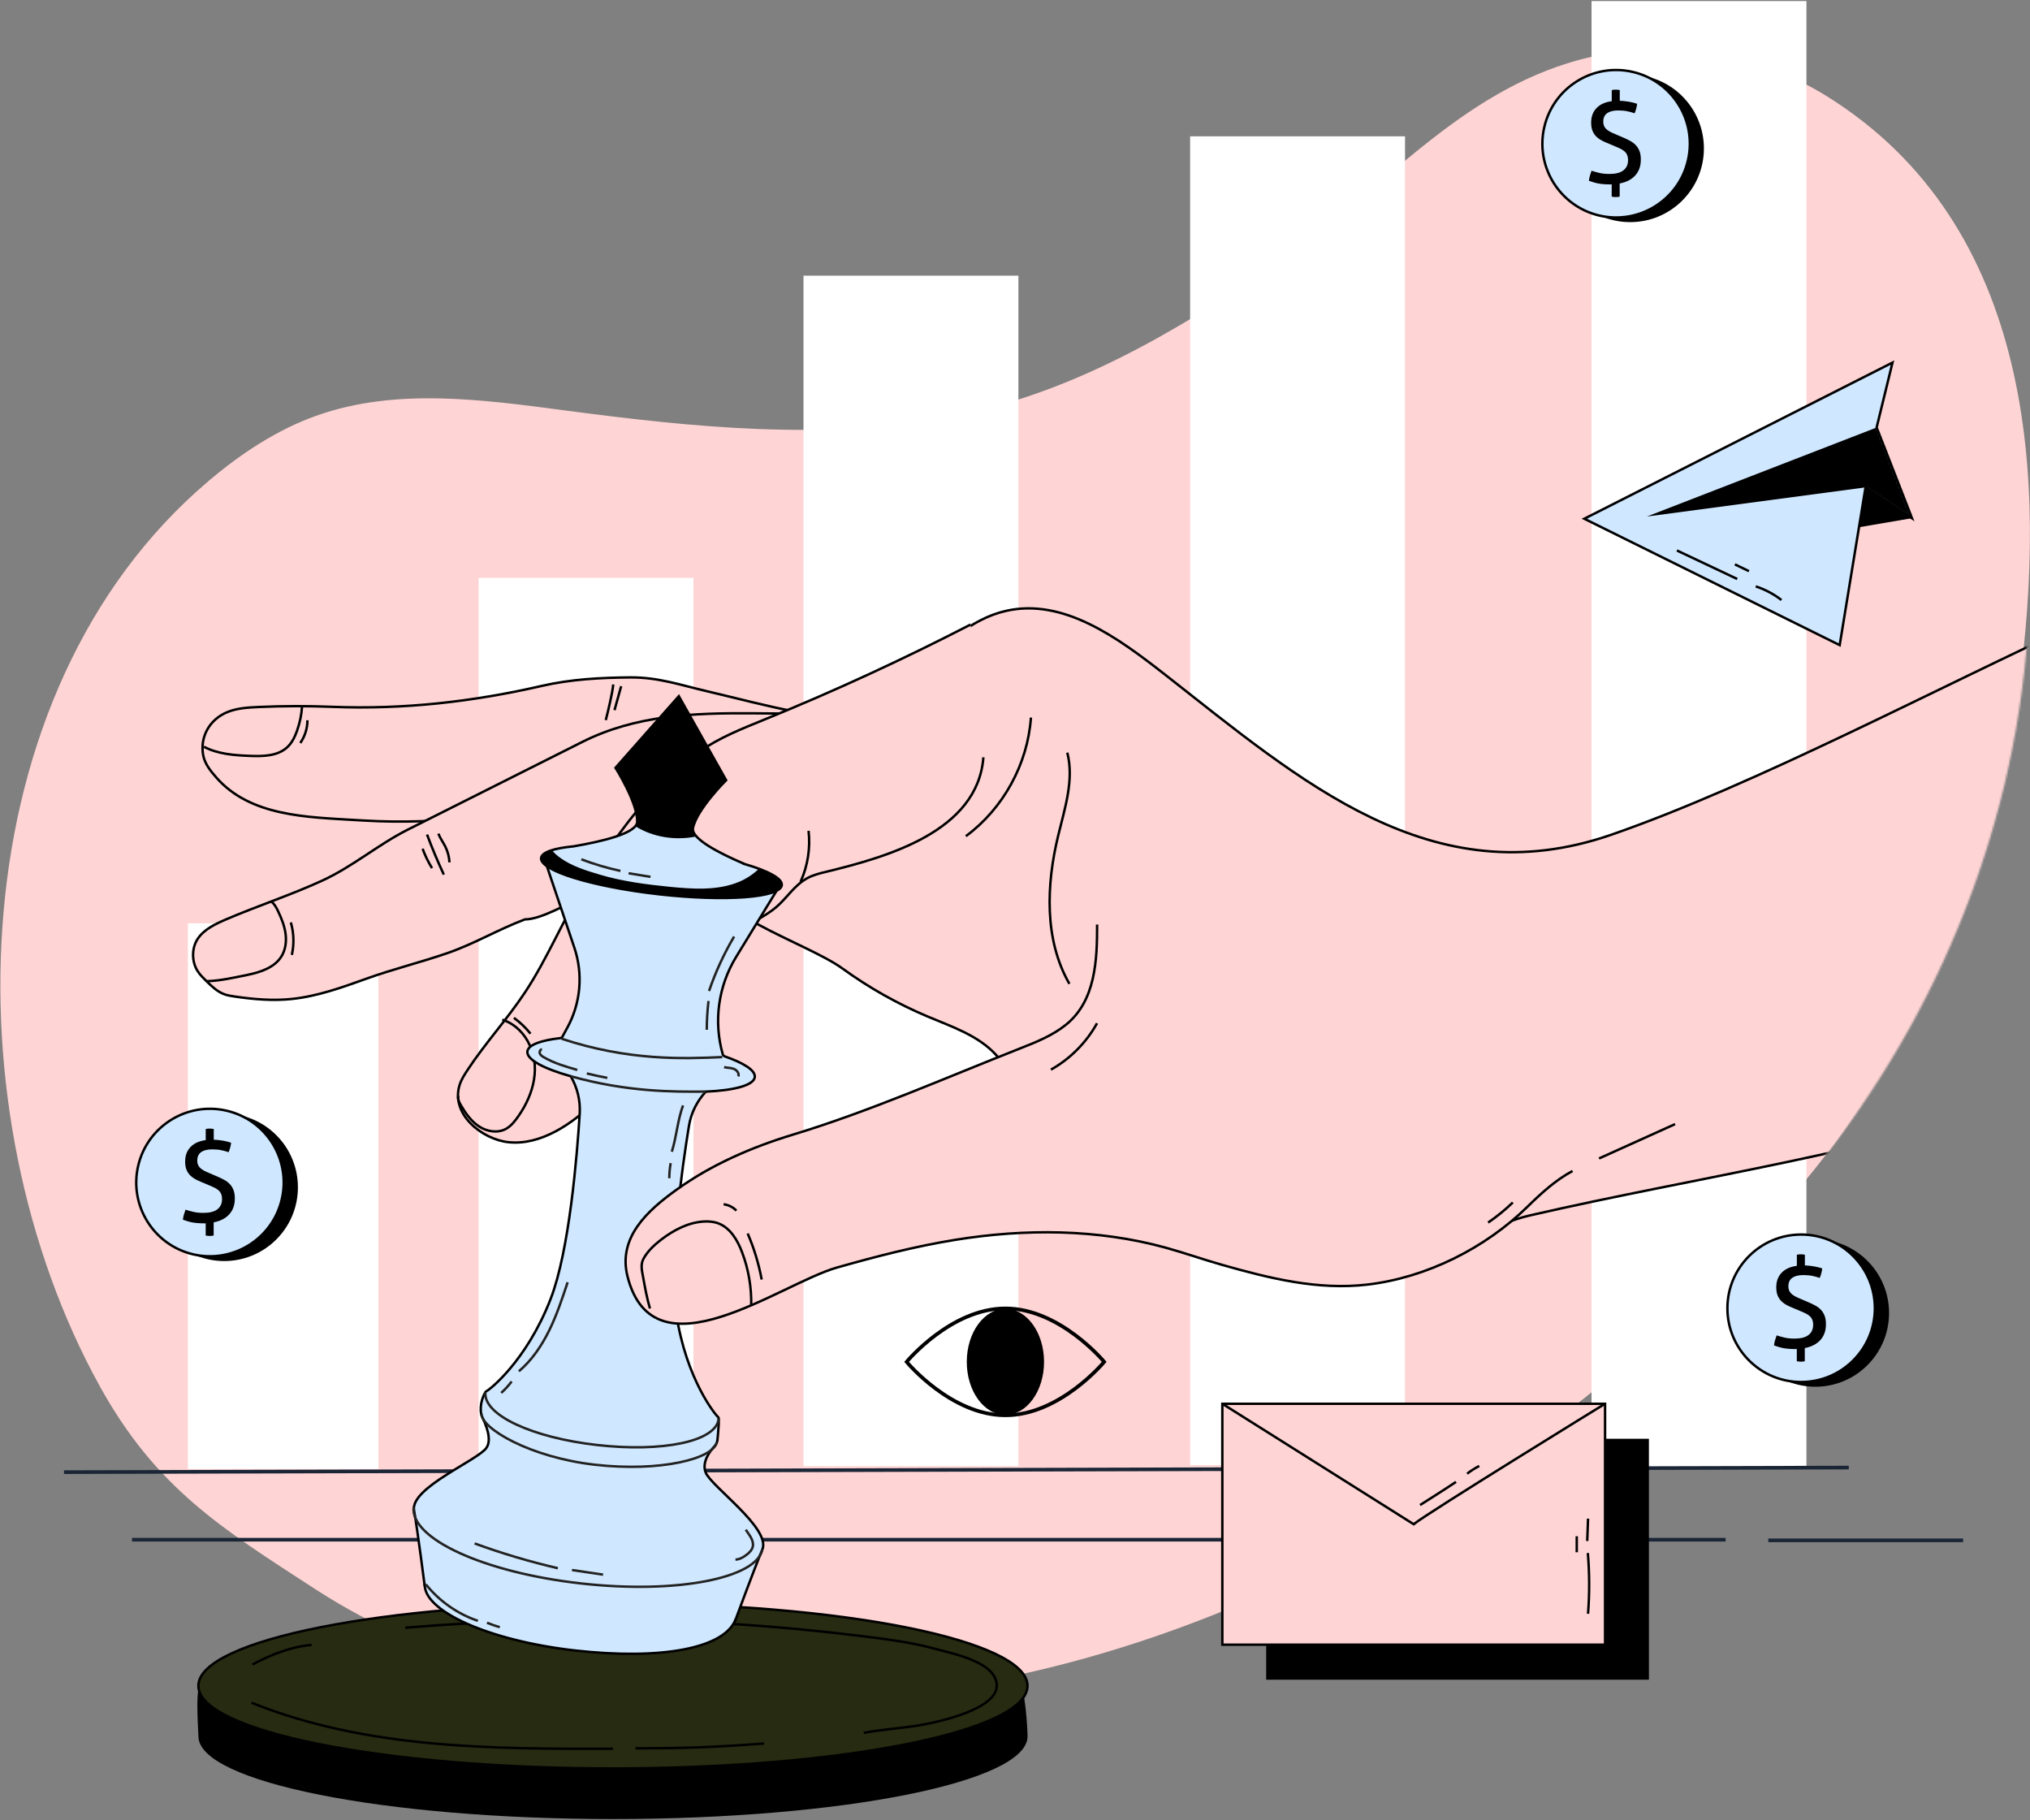 <?xml version="1.0" encoding="UTF-8"?> <svg xmlns="http://www.w3.org/2000/svg" width="1081" height="969" viewBox="0 0 1081 969" fill="none"><rect x="0" y="0" width="1081" height="969" fill="#808080" stroke="none"/><path d="M53.039 737.86C-27.085 592.874 -22.447 369.242 111.059 256.104C128.292 241.514 147.416 228.791 168.717 221.25C210.748 206.35 256.926 212.725 301.134 218.555C368.95 227.495 438.19 234.673 505.41 222.079C571.048 209.771 626.218 176.524 680.532 139.882C732.722 104.692 772.784 52.994 834.95 33.611C880.636 19.359 932.411 26.018 973.017 51.362C1083.36 120.214 1090.07 255.845 1075.01 366.935C1064.7 443.069 1019.79 553.693 972.447 614.693C843.243 781.109 622.59 911.039 407.25 904.794C362.653 903.498 317.693 901.84 274.288 891.552C236.584 882.612 200.435 867.168 167.887 846.1C117.615 813.527 83.073 792.2 53.065 737.912L53.039 737.86Z" fill="#FFD4D4"></path><path d="M70.295 819.772H918.907" stroke="#1A2536" stroke-width="1.944" stroke-miterlimit="10"></path><path d="M941.633 820.109H1045.39" stroke="#1A2536" stroke-width="1.944" stroke-miterlimit="10"></path><path d="M961.947 0.57H847.514V781.497H961.947V0.57Z" fill="white"></path><path d="M748.191 72.584H633.758V780.072H748.191V72.584Z" fill="white"></path><path d="M542.307 146.773H427.873V780.615H542.307V146.773Z" fill="white"></path><path d="M369.283 307.67H254.85V781.393H369.283V307.67Z" fill="white"></path><path d="M201.494 491.604H100.043V782.12H201.494V491.604Z" fill="white"></path><path d="M984.496 781.366L34.096 783.802" stroke="#1A2536" stroke-width="1.944" stroke-miterlimit="10"></path><path d="M547.183 924.488C547.183 948.795 448.349 968.489 326.427 968.489C204.504 968.489 105.67 948.795 105.67 924.488C105.67 920.886 103.494 897.461 107.614 894.118C131.195 874.864 222.617 880.487 326.427 880.487C430.236 880.487 520.155 875.486 542.467 895.076C546.043 898.212 547.183 921.119 547.183 924.488Z" fill="black"></path><path d="M326.399 941.565C448.319 941.565 547.155 921.866 547.155 897.564C547.155 873.263 448.319 853.563 326.399 853.563C204.479 853.563 105.643 873.263 105.643 897.564C105.643 921.866 204.479 941.565 326.399 941.565Z" fill="#262B11" stroke="black" stroke-width="1.296" stroke-miterlimit="10"></path><path d="M406.886 928.297C380.117 930.24 365.243 930.836 338.396 930.836" stroke="black" stroke-width="1.296" stroke-miterlimit="10"></path><path d="M215.83 866.624C290.513 860.586 369.782 860.068 458.069 871.003C471.492 872.662 484.967 874.294 498.027 877.896C507.356 880.462 530.782 884.867 530.782 897.513C530.782 910.159 499.478 916.974 488.906 918.684C479.292 920.239 469.548 920.809 459.96 922.597" stroke="black" stroke-width="1.296" stroke-miterlimit="10"></path><path d="M134.436 886.216C144.205 881.007 154.829 876.757 165.946 875.772" stroke="black" stroke-width="1.296" stroke-miterlimit="10"></path><path d="M326.399 931.097C261.667 931.2 194.914 931.097 133.914 906.557" stroke="black" stroke-width="1.296" stroke-miterlimit="10"></path><path d="M555.967 725.083C555.967 740.683 546.768 753.329 535.392 753.329C524.016 753.329 514.816 740.683 514.816 725.083C514.816 709.484 524.016 696.838 535.392 696.838C546.768 696.838 555.967 709.484 555.967 725.083Z" fill="black"></path><path d="M587.998 725.084C587.998 725.084 564.442 753.537 535.393 753.537C506.344 753.537 482.789 725.084 482.789 725.084C482.789 725.084 506.344 696.631 535.393 696.631C564.442 696.631 587.998 725.084 587.998 725.084Z" stroke="black" stroke-width="1.944" stroke-miterlimit="10"></path><path d="M994.45 726.833C1009.78 711.502 1009.78 686.645 994.45 671.313C979.119 655.982 954.262 655.982 938.93 671.313C923.599 686.645 923.599 711.502 938.93 726.833C954.262 742.165 979.119 742.165 994.45 726.833Z" fill="black"></path><path d="M959.124 735.813C980.806 735.813 998.383 718.236 998.383 696.554C998.383 674.872 980.806 657.295 959.124 657.295C937.442 657.295 919.865 674.872 919.865 696.554C919.865 718.236 937.442 735.813 959.124 735.813Z" fill="#CFE7FF" stroke="black" stroke-width="1.296" stroke-miterlimit="10"></path><path d="M956.819 718.216C956.612 718.268 956.456 718.268 956.327 718.268H955.964C954.694 718.268 953.58 718.216 952.543 718.138C951.533 718.061 950.574 717.931 949.719 717.776C948.838 717.62 948.008 717.413 947.179 717.154C946.376 716.92 945.547 716.635 944.691 716.35C944.769 715.469 944.951 714.562 945.21 713.629C945.469 712.722 945.78 711.841 946.091 710.986C947.464 711.427 948.889 711.841 950.366 712.178C951.818 712.515 953.606 712.696 955.653 712.696C958.97 712.696 961.457 712.049 963.09 710.753C964.722 709.457 965.526 707.669 965.526 705.389C965.526 704.249 965.344 703.29 965.008 702.538C964.671 701.761 964.152 701.087 963.453 700.517C962.753 699.947 961.898 699.429 960.835 698.962C959.773 698.496 958.529 697.952 957.13 697.356L954.202 696.138C952.984 695.645 951.869 695.101 950.859 694.505C949.848 693.909 948.967 693.184 948.216 692.354C947.464 691.525 946.894 690.541 946.479 689.4C946.065 688.26 945.883 686.913 945.883 685.332C945.883 682.196 946.816 679.657 948.708 677.662C950.6 675.666 953.295 674.422 956.845 673.956V668.048C957.467 667.892 958.141 667.814 958.918 667.814C959.721 667.814 960.473 667.892 961.12 668.048V673.723C962.831 673.8 964.489 673.982 966.148 674.267C967.78 674.552 969.205 674.915 970.372 675.355C970.164 677.066 969.724 678.75 969.024 680.408C967.936 679.994 966.666 679.657 965.241 679.346C963.815 679.035 962.183 678.879 960.317 678.879C957.752 678.879 955.782 679.372 954.409 680.331C953.036 681.315 952.336 682.818 952.336 684.84C952.336 685.824 952.517 686.654 952.88 687.379C953.243 688.079 953.787 688.727 954.487 689.271C955.186 689.815 956.042 690.307 957.052 690.774C958.037 691.214 959.177 691.707 960.421 692.225L962.727 693.21C964.178 693.832 965.5 694.453 966.692 695.101C967.858 695.749 968.869 696.527 969.698 697.408C970.527 698.289 971.175 699.351 971.641 700.569C972.108 701.787 972.341 703.264 972.341 705.026C972.341 708.473 971.356 711.297 969.387 713.448C967.417 715.625 964.645 717.05 961.069 717.75V724.746C960.732 724.824 960.395 724.902 960.032 724.928C959.669 724.979 959.333 724.979 958.996 724.979C958.633 724.979 958.27 724.979 957.907 724.928C957.544 724.876 957.182 724.824 956.819 724.746V718.242V718.216Z" fill="black"></path><path d="M147.148 659.912C162.479 644.58 162.479 619.723 147.148 604.391C131.816 589.06 106.959 589.06 91.627 604.391C76.296 619.723 76.296 644.58 91.627 659.912C106.959 675.243 131.816 675.243 147.148 659.912Z" fill="black"></path><path d="M150.022 638.623C155.003 617.521 141.933 596.377 120.831 591.396C99.729 586.415 78.585 599.485 73.604 620.587C68.624 641.689 81.693 662.833 102.795 667.814C123.897 672.795 145.041 659.725 150.022 638.623Z" fill="#CFE7FF" stroke="black" stroke-width="1.296" stroke-miterlimit="10"></path><path d="M109.53 651.282C109.323 651.334 109.167 651.334 109.037 651.334H108.675C107.405 651.334 106.291 651.282 105.254 651.205C104.243 651.127 103.285 650.997 102.43 650.842C101.548 650.686 100.719 650.479 99.89 650.22C99.087 649.987 98.257 649.702 97.402 649.417C97.48 648.536 97.662 647.629 97.921 646.696C98.18 645.789 98.491 644.908 98.802 644.053C100.175 644.493 101.6 644.908 103.077 645.245C104.529 645.581 106.317 645.763 108.364 645.763C111.681 645.763 114.168 645.115 115.801 643.819C117.433 642.524 118.237 640.736 118.237 638.455C118.237 637.315 118.055 636.356 117.718 635.605C117.382 634.827 116.863 634.154 116.164 633.584C115.464 633.013 114.609 632.495 113.546 632.029C112.484 631.562 111.24 631.018 109.841 630.422L106.913 629.204C105.695 628.712 104.58 628.168 103.57 627.572C102.559 626.95 101.678 626.25 100.927 625.421C100.175 624.592 99.605 623.607 99.19 622.467C98.776 621.327 98.594 619.979 98.594 618.398C98.594 615.263 99.527 612.723 101.419 610.728C103.311 608.733 106.006 607.489 109.556 607.022V601.114C110.178 600.959 110.851 600.881 111.629 600.881C112.432 600.881 113.158 600.959 113.831 601.114V606.789C115.542 606.867 117.2 607.048 118.859 607.333C120.491 607.618 121.916 607.981 123.083 608.422C122.875 610.132 122.435 611.816 121.735 613.475C120.647 613.06 119.377 612.723 117.952 612.412C116.526 612.101 114.894 611.946 113.028 611.946C110.463 611.946 108.493 612.438 107.12 613.397C105.746 614.382 105.047 615.885 105.047 617.906C105.047 618.891 105.228 619.72 105.591 620.445C105.954 621.145 106.498 621.793 107.198 622.337C107.897 622.881 108.752 623.374 109.763 623.84C110.748 624.281 111.888 624.773 113.132 625.291L115.438 626.276C116.889 626.898 118.211 627.52 119.403 628.168C120.569 628.816 121.58 629.593 122.409 630.474C123.238 631.355 123.886 632.417 124.352 633.635C124.819 634.853 125.052 636.33 125.052 638.092C125.052 641.539 124.067 644.364 122.098 646.514C120.128 648.691 117.356 650.116 113.78 650.816V657.813C113.443 657.89 113.106 657.968 112.743 657.994C112.38 658.046 112.043 658.046 111.707 658.046C111.344 658.046 110.981 658.046 110.618 657.994C110.255 657.942 109.893 657.89 109.53 657.813V651.308V651.282Z" fill="black"></path><path d="M878.069 766.027H674.26V894.299H878.069V766.027Z" fill="black"></path><path d="M854.721 747.395H650.912V875.666H854.721V747.395Z" fill="#FFD4D4" stroke="black" stroke-width="1.296" stroke-miterlimit="10"></path><path d="M854.695 747.395C854.695 747.395 760.215 805.466 752.804 811.53L650.912 747.395" stroke="black" stroke-width="1.296" stroke-miterlimit="10"></path><path d="M845.547 826.871C846.454 837.625 846.48 848.457 845.65 859.211" stroke="black" stroke-width="1.296" stroke-miterlimit="10"></path><path d="M845.213 820.469C845.368 816.504 845.498 812.514 845.653 808.549" stroke="black" stroke-width="1.296" stroke-miterlimit="10"></path><path d="M839.641 817.93V826.455" stroke="black" stroke-width="1.296" stroke-miterlimit="10"></path><path d="M756.201 801.32C756.201 801.32 770.557 792.25 775.351 788.985" stroke="black" stroke-width="1.296" stroke-miterlimit="10"></path><path d="M781.26 784.633C783.281 783.052 785.458 781.679 787.738 780.513" stroke="black" stroke-width="1.296" stroke-miterlimit="10"></path><path d="M948.168 287.847L1018.13 275.901L996.6 250.895L948.168 287.847Z" fill="black"></path><path d="M1007.77 193.056L843.658 276.186L979.652 343.483L993.412 259.498L1018.13 275.901L999.32 227.624L1007.77 193.056Z" fill="#CFE7FF"></path><mask id="mask0_5177_1567" style="mask-type:luminance" maskUnits="userSpaceOnUse" x="843" y="193" width="176" height="151"><path d="M1007.77 193.057L843.658 276.187L979.652 343.484L993.412 259.499L1018.13 275.902L999.32 227.625L1007.77 193.057Z" fill="white"></path></mask><g mask="url(#mask0_5177_1567)"><path d="M877.008 274.994L993.411 259.498L1028.91 294.299L1040.88 259.575L999.319 227.624L877.008 274.994Z" fill="black"></path></g><path d="M1007.77 193.056L843.658 276.186L979.652 343.483L993.412 259.498L1018.13 275.901L999.32 227.624L1007.77 193.056Z" stroke="black" stroke-width="1.296" stroke-miterlimit="10"></path><path d="M892.971 293.08C903.673 298.133 914.401 303.186 925.103 308.265" stroke="black" stroke-width="1.296" stroke-miterlimit="10"></path><path d="M934.953 312.206C939.877 313.813 944.541 316.274 948.635 319.462" stroke="black" stroke-width="1.296" stroke-miterlimit="10"></path><path d="M923.859 300.492C926.347 301.684 928.861 302.876 931.348 304.094" stroke="black" stroke-width="1.296" stroke-miterlimit="10"></path><mask id="mask1_5177_1567" style="mask-type:luminance" maskUnits="userSpaceOnUse" x="1" y="9" width="1080" height="896"><path d="M815.383 13.684C882.214 1.634 953.683 13.399 1000.79 61.831C1064.31 127.133 1083.41 229.88 1080.76 317.778C1077.55 425.733 1038.47 529.594 972.419 614.668C843.214 781.084 622.562 911.014 407.221 904.769C362.624 903.473 317.665 901.814 274.26 891.527C236.556 882.587 200.406 867.142 167.859 846.075C117.587 813.502 83.044 792.175 53.037 737.886C-1.511 639.208 -17.655 492.46 26.709 387.511C54.047 322.857 107.662 267.998 174.623 246.957C256.587 221.225 343.578 246.283 426.605 228.921C507.973 211.922 565.708 161.753 625.36 107.05C684.236 53.047 737.773 27.677 815.357 13.71L815.383 13.684Z" fill="white"></path></mask><g mask="url(#mask1_5177_1567)"><path d="M678.738 667.22C663.216 663.878 649.663 657.969 635.204 652.217C620.744 646.438 607.191 643.691 594.286 634.129C590.114 631.045 586.202 627.599 582.651 623.841C576.251 617.052 573.348 607.594 567.44 601.012C562.076 595.026 553.032 592.46 547.435 586.137C540.905 578.752 537.199 569.216 530.617 561.882C521.133 551.362 507.01 546.697 493.95 541.204C477.961 534.466 462.776 525.915 448.731 515.731C429.296 501.608 372.96 485.334 374.8 461.364C376.044 445.117 424.269 426.874 434.841 414.461C451.763 394.611 470.161 376.083 488.534 357.581C502.138 343.873 516.805 329.569 535.619 325.267C566.3 318.245 595.453 339.675 620.226 359.058C692.783 415.835 762.465 477.457 857.852 444.495C934.141 418.141 1033.75 365.2 1106.67 331.875C1136.78 318.115 1141.37 331.72 1170.13 348.097C1198.48 364.241 1211.16 398.809 1214.01 431.305C1216.13 455.456 1213.9 480.566 1203.2 502.334C1181.59 546.179 1131.63 566.987 1085.48 583.08C997.681 613.709 905.196 626.329 814.81 647.086C780.137 655.041 730.954 693.678 696.644 675.072C694.157 673.725 691.954 671.859 689.466 670.537C686.15 668.801 682.392 668.076 678.738 667.272V667.22Z" fill="#FFD4D4" stroke="black" stroke-width="1.296" stroke-miterlimit="10"></path><path d="M314.137 424.749C274.826 433.559 234.349 439.286 193.976 436.876C192.421 436.773 190.892 436.695 189.338 436.617C163.528 435.036 133.261 434.7 115.096 413.865C112.09 410.445 109.11 406.713 108.229 402.256C106.311 392.253 111.675 383.054 120.926 379.193C126.213 376.99 132.095 376.679 137.822 376.42C151.115 375.824 163.917 375.824 177.184 376.343C215.096 377.82 251.867 373.622 288.69 365.148C304.082 361.624 319.915 360.795 335.645 360.665C350.545 360.561 362.336 364.733 376.769 368.102C408.254 375.462 439.972 385.153 472.701 382.406" fill="#FFD4D4"></path><path d="M314.137 424.749C274.826 433.559 234.349 439.286 193.976 436.876C192.421 436.773 190.892 436.695 189.338 436.617C163.528 435.036 133.261 434.7 115.096 413.865C112.09 410.445 109.11 406.713 108.229 402.256C106.311 392.253 111.675 383.054 120.926 379.193C126.213 376.99 132.095 376.679 137.822 376.42C151.115 375.824 163.917 375.824 177.184 376.343C215.096 377.82 251.867 373.622 288.69 365.148C304.082 361.624 319.915 360.795 335.645 360.665C350.545 360.561 362.336 364.733 376.769 368.102C408.254 375.462 439.972 385.153 472.701 382.406" stroke="black" stroke-width="1.296" stroke-miterlimit="10"></path><path d="M492.629 371.808C432.743 390.906 367.415 366.21 310.017 395.052C279.05 410.6 248.11 426.174 217.143 441.722C201.336 449.677 188.042 461.261 171.717 468.801C154.899 476.55 137.252 482.251 120.253 489.558C114.811 491.89 108.721 494.741 105.301 499.82C101.958 504.821 102.036 512.051 105.249 517.052C106.545 519.048 108.255 520.732 109.939 522.39C112.712 525.085 115.563 527.858 119.165 529.257C121.03 529.983 123.026 530.294 124.995 530.579C135.101 532.056 145.259 532.937 155.366 531.875C169.022 530.45 182.082 525.759 194.987 521.121C209.291 515.964 224.088 512.362 238.444 507.387C252.722 502.437 265.446 494.793 279.517 489.506C288.224 489.506 301.569 481.24 309.835 478.13C319.423 474.528 329.296 469.579 339.454 468.102C357.231 465.536 372.65 461.598 386.384 448.589" fill="#FFD4D4"></path><path d="M492.629 371.808C432.743 390.906 367.415 366.21 310.017 395.052C279.05 410.6 248.11 426.174 217.143 441.722C201.336 449.677 188.042 461.261 171.717 468.801C154.899 476.55 137.252 482.251 120.253 489.558C114.811 491.89 108.721 494.741 105.301 499.82C101.958 504.821 102.036 512.051 105.249 517.052C106.545 519.048 108.255 520.732 109.939 522.39C112.712 525.085 115.563 527.858 119.165 529.257C121.03 529.983 123.026 530.294 124.995 530.579C135.101 532.056 145.259 532.937 155.366 531.875C169.022 530.45 182.082 525.759 194.987 521.121C209.291 515.964 224.088 512.362 238.444 507.387C252.722 502.437 265.446 494.793 279.517 489.506C288.224 489.506 301.569 481.24 309.835 478.13C319.423 474.528 329.296 469.579 339.454 468.102C357.231 465.536 372.65 461.598 386.384 448.589" stroke="black" stroke-width="1.296" stroke-miterlimit="10"></path><path d="M516.856 332.522C480.992 351.025 444.324 367.946 406.957 383.157C395.089 388.003 383.013 392.745 372.518 400.131C364.511 405.78 357.126 412.284 350.311 419.332C334.996 435.165 322.557 453.46 310.896 472.092C299.494 490.283 291.513 510.366 279.541 528.402C270.057 542.706 258.448 555.326 249.067 569.552C247.409 572.066 245.75 574.606 244.817 577.456C239.66 593.16 256.763 606.583 270.601 608.112C287.989 610.055 305.014 598.135 316.831 586.526C327.844 575.694 336.706 562.893 346.424 550.869C361.272 532.496 375.939 512.206 393.508 496.503C399.857 490.853 407.398 488.132 413.565 482.794C419.292 477.819 423.257 471.03 430.176 467.402C433.259 465.795 436.68 464.94 440.049 464.137C471.767 456.389 520.639 442.939 523.671 403.214" fill="#FFD4D4"></path><path d="M516.856 332.522C480.992 351.025 444.324 367.946 406.957 383.157C395.089 388.003 383.013 392.745 372.518 400.131C364.511 405.78 357.126 412.284 350.311 419.332C334.996 435.165 322.557 453.46 310.896 472.092C299.494 490.283 291.513 510.366 279.541 528.402C270.057 542.706 258.448 555.326 249.067 569.552C247.409 572.066 245.75 574.606 244.817 577.456C239.66 593.16 256.763 606.583 270.601 608.112C287.989 610.055 305.014 598.135 316.831 586.526C327.844 575.694 336.706 562.893 346.424 550.869C361.272 532.496 375.939 512.206 393.508 496.503C399.857 490.853 407.398 488.132 413.565 482.794C419.292 477.819 423.257 471.03 430.176 467.402C433.259 465.795 436.68 464.94 440.049 464.137C471.767 456.389 520.639 442.939 523.671 403.214" stroke="black" stroke-width="1.296" stroke-miterlimit="10"></path><path d="M569.465 523.816C555.99 500.313 557.13 471.057 563.53 444.754C567.055 430.243 572.056 415.187 568.35 400.728" stroke="black" stroke-width="1.296" stroke-miterlimit="10"></path><path d="M514.344 445.195C534.271 430.476 547.28 406.765 548.99 382.044Z" fill="#FFD4D4"></path><path d="M514.344 445.195C534.271 430.476 547.28 406.765 548.99 382.044" stroke="black" stroke-width="1.296" stroke-miterlimit="10"></path><path d="M426.289 469.527C430.124 461.079 431.627 451.569 430.565 442.344Z" fill="#FFD4D4"></path><path d="M426.289 469.527C430.124 461.079 431.627 451.569 430.565 442.344" stroke="black" stroke-width="1.296" stroke-miterlimit="10"></path><path d="M396.803 492.045C398.565 487.51 399.42 482.638 399.342 477.767Z" fill="#FFD4D4"></path><path d="M396.803 492.045C398.565 487.51 399.42 482.638 399.342 477.767" stroke="black" stroke-width="1.296" stroke-miterlimit="10"></path><path d="M109.963 522.416C117.452 522.183 124.319 520.551 131.652 519.074C138.701 517.648 146.319 515.161 149.999 508.993C152.124 505.443 152.616 501.116 152.046 497.021C151.476 492.927 149.921 489.04 148.159 485.308C147.2 483.287 146.138 481.24 144.376 479.893" stroke="black" stroke-width="1.296" stroke-miterlimit="10"></path><path d="M244.069 583.415C243.628 585.1 244.484 586.81 245.339 588.313C247.852 592.64 250.806 596.89 254.978 599.663C259.151 602.436 264.774 603.446 269.231 601.14C272.185 599.585 274.284 596.813 276.176 594.092C284.235 582.508 288.355 567.453 280.996 554.315C277.73 548.484 272.755 544.571 267.469 542.887" stroke="black" stroke-width="1.296" stroke-miterlimit="10"></path><path d="M108.592 397.591C116.107 401.53 124.865 402.151 133.365 402.462C140.258 402.722 147.928 402.54 152.981 397.824C155.469 395.518 156.998 392.356 158.138 389.169C159.641 384.945 160.574 380.54 160.859 376.057" stroke="black" stroke-width="1.296" stroke-miterlimit="10"></path><path d="M375.759 783.957C373.608 778.386 378.117 772.556 380.501 770.016C381.382 769.057 381.926 767.865 382.056 766.595C382.445 762.708 383.144 754.831 382.471 754.52C381.59 754.105 365.29 734.722 360.056 698.987C356.091 671.83 363.217 621.869 366.871 599.48C367.985 592.587 371.147 586.264 375.863 581.211C391.203 580.537 401.439 577.79 401.932 573.463C402.32 569.939 396.205 566 385.943 562.45C385.425 562.268 385.036 561.854 384.881 561.361C379.905 543.87 382.471 525.082 391.955 509.56L414.085 473.359L352.593 466.751L352.1 466.7L290.659 459.47L305.845 504.559C310.613 518.682 309.239 534.152 302.061 547.238L299.522 551.903C299.263 552.369 298.796 552.68 298.252 552.732C287.835 553.924 281.227 556.36 280.838 559.832C280.346 564.108 289.493 568.98 303.927 573.022C307.451 579.034 309.136 586.005 308.695 593.027C307.27 615.702 303.15 665.922 293.251 691.498C280.216 725.16 260.004 740.449 259.071 740.656C258.449 740.786 256.765 744.129 256.195 747.653C255.884 749.674 255.858 752.447 256.713 754.287C258.501 758.07 262.207 766.181 259.045 770.845C254.614 777.427 218.439 792.172 220.486 804.092C222.533 816.012 226.135 844.18 226.135 844.18L286.824 856.074L286.228 859.573L308.073 860.247L329.53 864.444L329.737 860.894L391.54 862.786C391.54 862.786 401.31 836.147 405.974 824.952C410.613 813.758 378.635 791.369 375.759 783.957Z" fill="#CFE7FF" stroke="black" stroke-width="1.296" stroke-miterlimit="10"></path><path d="M391.928 861.569C386.641 877.739 352.073 883.907 306.258 878.75C260.417 873.593 224.605 857.553 226.237 842.938" fill="#CFE7FF"></path><path d="M391.928 861.569C386.641 877.739 352.073 883.907 306.258 878.75C260.417 873.593 224.605 857.553 226.237 842.938" stroke="black" stroke-width="1.296" stroke-miterlimit="10"></path><path d="M405.947 824.955C403.097 840.192 360.521 848.821 309.238 843.042C257.956 837.264 218.36 819.306 220.278 802.41" stroke="#222221" stroke-width="1.296" stroke-miterlimit="10"></path><path d="M381.668 767.971C379.724 776.73 351.556 783.778 316.91 779.865C282.264 775.952 256.039 760.482 256.428 752.656" stroke="#222221" stroke-width="1.296" stroke-miterlimit="10"></path><path d="M382.729 755.377C381.356 767.557 352.722 773.258 318.101 769.371C283.481 765.484 257.127 753.356 258.501 741.177" stroke="#222221" stroke-width="1.296" stroke-miterlimit="10"></path><path d="M375.835 581.187C358.706 581.342 334.14 581.472 303.873 572.998" stroke="#222221" stroke-width="1.296" stroke-miterlimit="10"></path><path d="M384.622 562.814C364.151 563.721 334.791 564.887 298.979 553.019" stroke="#222221" stroke-width="1.296" stroke-miterlimit="10"></path><path d="M396.206 459.886C382.809 454.159 367.883 446.463 369.023 440.84C371.07 430.889 386.67 415.393 386.67 415.393L361.482 370.666L327.769 408.785C327.769 408.785 339.534 427.365 339.327 437.523C339.197 443.69 320.436 448.043 305.432 450.609C295.041 451.594 288.51 453.718 288.148 456.828C287.396 463.514 315.486 472.143 350.884 476.134C386.282 480.124 415.59 477.922 416.315 471.262C416.704 467.712 408.878 463.591 396.181 459.938L396.206 459.886Z" fill="#CFE7FF" stroke="black" stroke-width="1.296" stroke-miterlimit="10"></path><path d="M584.23 492.252C584.23 510.987 583.53 532.858 567.542 545.66C560.338 551.438 551.605 554.911 543.028 558.279C502.888 574.087 463.214 591.656 422.116 604.146C400.167 610.832 378.711 620.135 360.053 633.584C344.583 644.726 328.879 659.031 334.191 679.735C348.237 734.594 415.3 683.493 445.723 674.864C466.272 669.033 487.366 663.566 508.511 660.145C545.749 654.107 584.36 654.289 620.742 664.291C630.822 667.064 640.695 670.588 650.776 673.439C675.963 680.591 701.825 687.043 728.231 683.933C759.819 680.202 790.967 664.472 813.408 642.472C820.716 635.32 828.334 628.323 837.404 623.452" fill="#FFD4D4"></path><path d="M584.23 492.252C584.23 510.987 583.53 532.858 567.542 545.66C560.338 551.438 551.605 554.911 543.028 558.279C502.888 574.087 463.214 591.656 422.116 604.146C400.167 610.832 378.711 620.135 360.053 633.584C344.583 644.726 328.879 659.031 334.191 679.735C348.237 734.594 415.3 683.493 445.723 674.864C466.272 669.033 487.366 663.566 508.511 660.145C545.749 654.107 584.36 654.289 620.742 664.291C630.822 667.064 640.695 670.588 650.776 673.439C675.963 680.591 701.825 687.043 728.231 683.933C759.819 680.202 790.967 664.472 813.408 642.472C820.716 635.32 828.334 628.323 837.404 623.452" stroke="black" stroke-width="1.296" stroke-miterlimit="10"></path><path d="M400.015 695.258C400.274 685.515 398.59 675.72 395.117 666.598C392.682 660.198 388.82 653.667 382.42 651.309C379.88 650.376 377.133 650.195 374.438 650.376C366.224 650.972 358.605 655.015 352.075 660.016C348.447 662.815 345.001 666.002 342.772 669.993C341.01 673.154 341.736 675.953 342.384 679.529C343.42 685.282 344.457 691.061 346.115 696.684" stroke="black" stroke-width="1.296" stroke-miterlimit="10"></path><path d="M398.148 656.751C401.543 664.603 404.031 672.843 405.611 681.265Z" fill="#FFD4D4"></path><path d="M398.148 656.751C401.543 664.603 404.031 672.843 405.611 681.265" stroke="black" stroke-width="1.296" stroke-miterlimit="10"></path><path d="M273.662 541.931C276.953 544.315 279.959 547.165 282.499 550.353Z" fill="#FFD4D4"></path><path d="M273.662 541.931C276.953 544.315 279.959 547.165 282.499 550.353" stroke="black" stroke-width="1.296" stroke-miterlimit="10"></path><path d="M155.415 508.423C156.685 502.722 156.504 496.711 154.871 491.113Z" fill="#FFD4D4"></path><path d="M155.415 508.423C156.685 502.722 156.504 496.711 154.871 491.113" stroke="black" stroke-width="1.296" stroke-miterlimit="10"></path><path d="M163.712 383.494C163.712 387.796 162.364 392.071 159.902 395.596Z" fill="#FFD4D4"></path><path d="M163.712 383.494C163.712 387.796 162.364 392.071 159.902 395.596" stroke="black" stroke-width="1.296" stroke-miterlimit="10"></path><path d="M792.447 650.921C797.112 647.734 801.517 644.158 805.585 640.219" stroke="black" stroke-width="1.296" stroke-miterlimit="10"></path><path d="M385.322 641.178C387.888 641.489 390.349 642.707 392.137 644.572" stroke="black" stroke-width="1.296" stroke-miterlimit="10"></path><path d="M559.641 569.5C569.902 563.747 578.48 555.092 584.181 544.805" stroke="black" stroke-width="1.296" stroke-miterlimit="10"></path><path d="M851.502 616.792C865.003 610.702 878.504 604.587 892.005 598.497" stroke="black" stroke-width="1.296" stroke-miterlimit="10"></path><path d="M326.549 364.424C326.238 368.674 323.646 379.246 322.584 383.392" stroke="black" stroke-width="1.296" stroke-miterlimit="10"></path><path d="M330.775 365.354C329.583 369.604 328.417 373.854 327.225 378.104" stroke="black" stroke-width="1.296" stroke-miterlimit="10"></path><path d="M227.402 444.312C230.097 451.542 233.077 458.669 236.342 465.665" stroke="black" stroke-width="1.296" stroke-miterlimit="10"></path><path d="M225.045 451.881C226.341 455.509 228.051 458.981 230.072 462.22" stroke="black" stroke-width="1.296" stroke-miterlimit="10"></path><path d="M233.441 443.847C234.322 446.231 235.903 448.304 237.043 450.558C238.391 453.227 239.194 456.156 239.35 459.136" stroke="black" stroke-width="1.296" stroke-miterlimit="10"></path><path d="M338.288 439.881C347.85 445.867 359.771 447.603 370.862 445.348C369.436 443.768 368.737 442.239 369.022 440.84C371.069 430.889 386.669 415.393 386.669 415.393L361.481 370.666L327.768 408.785C327.768 408.785 339.532 427.365 339.325 437.523C339.325 438.352 338.936 439.129 338.288 439.907V439.881Z" fill="black"></path><path d="M404.213 462.479C401.155 465.382 397.631 467.818 393.433 469.554C381.876 474.348 368.479 473.311 356.299 472.119C344.042 470.901 331.293 469.217 319.45 465.693C312.221 463.542 304.498 461.184 298.331 456.727C296.698 455.535 295.144 454.213 293.9 452.658C290.427 453.747 288.38 455.12 288.173 456.804C287.421 463.49 315.512 472.119 350.909 476.11C386.307 480.101 415.589 477.898 416.341 471.238C416.652 468.517 412.091 465.459 404.213 462.531V462.479Z" fill="black"></path><path d="M390.92 498.654C385.504 507.802 381.021 517.545 377.574 527.625" stroke="#222221" stroke-width="1.296" stroke-miterlimit="10"></path><path d="M377.288 532.964C376.692 538.043 376.381 543.174 376.355 548.279" stroke="#222221" stroke-width="1.296" stroke-miterlimit="10"></path><path d="M385.582 568.152C387.292 568.593 389.106 568.463 390.739 569.085C392.371 569.707 393.822 571.521 393.149 573.128" stroke="#222221" stroke-width="1.296" stroke-miterlimit="10"></path><path d="M363.736 588.547C360.782 596.476 360.315 605.106 357.75 613.191" stroke="#222221" stroke-width="1.296" stroke-miterlimit="10"></path><path d="M357.13 619.281C356.663 621.924 356.43 624.619 356.404 627.314" stroke="#222221" stroke-width="1.296" stroke-miterlimit="10"></path><path d="M302.27 682.716C299.394 691.371 296.517 700.078 292.501 708.266C288.484 716.455 283.249 724.203 276.305 730.111" stroke="#222221" stroke-width="1.296" stroke-miterlimit="10"></path><path d="M272.468 735.529C270.809 737.732 268.944 739.779 266.896 741.619" stroke="#222221" stroke-width="1.296" stroke-miterlimit="10"></path><path d="M226.887 843.664C234.013 852.552 243.705 859.316 254.485 862.97" stroke="#222221" stroke-width="1.296" stroke-miterlimit="10"></path><path d="M259.33 863.98C261.559 864.887 263.839 865.691 266.145 866.364" stroke="#222221" stroke-width="1.296" stroke-miterlimit="10"></path><path d="M252.75 821.768C267.236 827.054 282.058 831.459 297.062 834.957" stroke="#222221" stroke-width="1.296" stroke-miterlimit="10"></path><path d="M304.602 835.916C310.121 836.745 315.615 837.549 321.134 838.378" stroke="#222221" stroke-width="1.296" stroke-miterlimit="10"></path><path d="M397.138 814.434C397.993 815.859 399.056 817.129 399.859 818.58C400.662 820.031 401.207 821.715 400.896 823.322C400.533 825.188 399.082 826.639 397.579 827.779C395.843 829.126 393.847 830.267 391.645 830.37" stroke="#222221" stroke-width="1.296" stroke-miterlimit="10"></path><path d="M288.612 558.721C287.653 558.747 287.135 560.016 287.472 560.897C287.809 561.778 288.69 562.375 289.519 562.867C295.065 566.08 301.258 567.894 307.4 569.656" stroke="#222221" stroke-width="1.296" stroke-miterlimit="10"></path><path d="M312.477 571.523C316.104 572.43 319.758 573.208 323.412 573.882" stroke="#222221" stroke-width="1.296" stroke-miterlimit="10"></path><path d="M309.576 457.529C316.34 460.095 323.31 462.168 330.385 463.697" stroke="#222221" stroke-width="1.296" stroke-miterlimit="10"></path><path d="M334.736 464.941C338.623 465.589 342.51 466.211 346.397 466.859" stroke="#222221" stroke-width="1.296" stroke-miterlimit="10"></path></g><path d="M868.093 118.269C889.775 118.269 907.352 100.692 907.352 79.01C907.352 57.328 889.775 39.751 868.093 39.751C846.411 39.751 828.834 57.328 828.834 79.01C828.834 100.692 846.411 118.269 868.093 118.269Z" fill="black"></path><path d="M898.82 85.5C903.771 64.391 890.672 43.265 869.563 38.314C848.454 33.362 827.328 46.461 822.377 67.57C817.426 88.68 830.524 109.806 851.634 114.757C872.743 119.708 893.869 106.609 898.82 85.5Z" fill="#CFE7FF" stroke="black" stroke-width="1.296" stroke-miterlimit="10"></path><path d="M858.245 98.134C858.037 98.186 857.882 98.186 857.752 98.186H857.389C856.12 98.186 855.005 98.134 853.969 98.056C852.958 97.978 851.999 97.849 851.144 97.694C850.263 97.538 849.434 97.331 848.605 97.072C847.802 96.838 846.972 96.553 846.117 96.268C846.195 95.387 846.376 94.48 846.635 93.547C846.895 92.64 847.205 91.759 847.516 90.904C848.89 91.345 850.315 91.759 851.792 92.096C853.243 92.433 855.031 92.614 857.079 92.614C860.395 92.614 862.883 91.967 864.516 90.671C866.148 89.375 866.952 87.587 866.952 85.307C866.952 84.167 866.77 83.208 866.433 82.456C866.096 81.679 865.578 81.005 864.878 80.435C864.179 79.865 863.324 79.347 862.261 78.88C861.199 78.414 859.955 77.87 858.556 77.274L855.627 76.056C854.409 75.563 853.295 75.019 852.285 74.423C851.274 73.827 850.393 73.102 849.641 72.272C848.89 71.443 848.32 70.459 847.905 69.318C847.491 68.178 847.309 66.831 847.309 65.25C847.309 62.114 848.242 59.575 850.134 57.58C852.025 55.584 854.72 54.34 858.271 53.874V47.966C858.892 47.81 859.566 47.732 860.344 47.732C861.147 47.732 861.898 47.81 862.546 47.966V53.641C864.257 53.718 865.915 53.9 867.573 54.185C869.206 54.47 870.631 54.833 871.797 55.273C871.59 56.983 871.149 58.668 870.45 60.326C869.361 59.912 868.092 59.575 866.667 59.264C865.241 58.953 863.609 58.797 861.743 58.797C859.178 58.797 857.208 59.29 855.835 60.249C854.461 61.233 853.762 62.736 853.762 64.757C853.762 65.742 853.943 66.572 854.306 67.297C854.669 67.997 855.213 68.644 855.912 69.189C856.612 69.733 857.467 70.225 858.478 70.692C859.463 71.132 860.603 71.625 861.847 72.143L864.153 73.127C865.604 73.749 866.926 74.371 868.118 75.019C869.284 75.667 870.294 76.445 871.124 77.326C871.953 78.207 872.601 79.269 873.067 80.487C873.534 81.705 873.767 83.182 873.767 84.944C873.767 88.391 872.782 91.215 870.813 93.392C868.843 95.569 866.07 96.994 862.494 97.694V104.69C862.158 104.768 861.821 104.82 861.458 104.871C861.095 104.923 860.758 104.923 860.421 104.923C860.059 104.923 859.696 104.923 859.333 104.871C858.97 104.82 858.607 104.768 858.245 104.69V98.186V98.134Z" fill="black"></path></svg> 